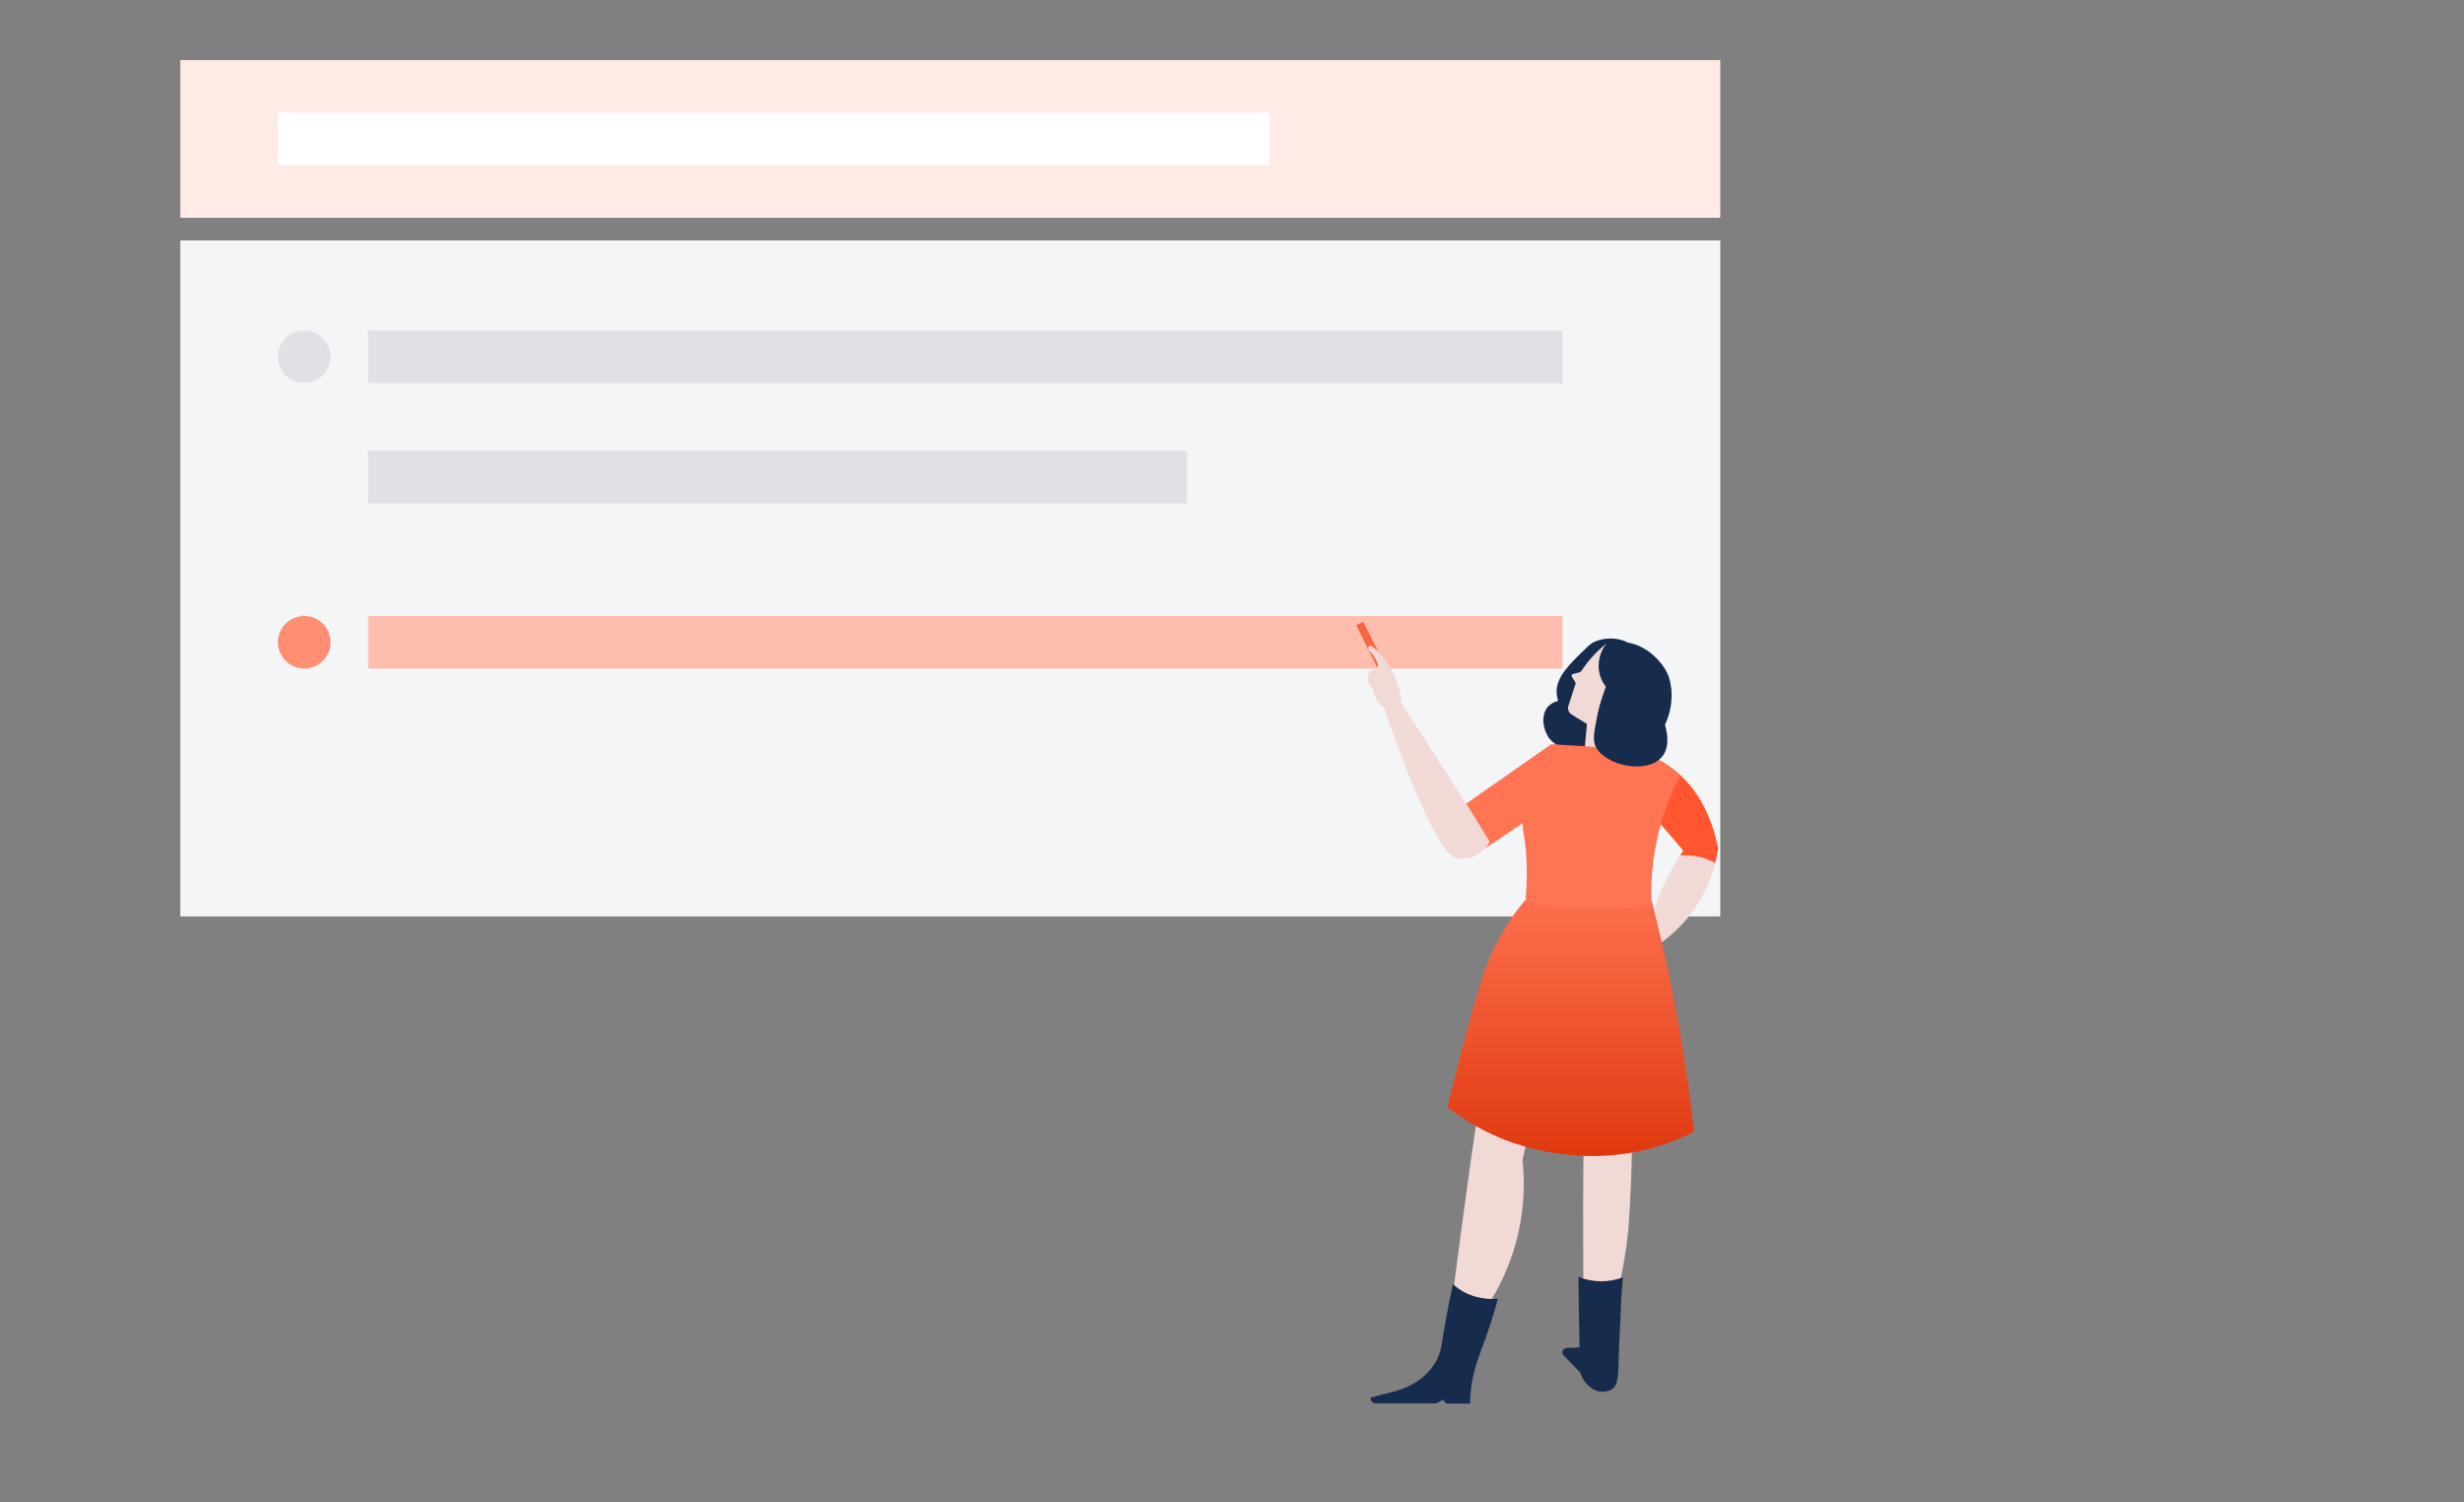<svg xmlns="http://www.w3.org/2000/svg" xmlns:xlink="http://www.w3.org/1999/xlink" width="328" height="200" viewBox="0 0 328 200">
  <rect x="0" y="0" width="328" height="200" fill="#808080" stroke="none"/>
  <defs>
    <path id="team-homepage-step3-a" d="M34.348,15.459 C33.437,16.496 36.376,20.355 37.023,21.234 L37.023,21.234 L43.087,28.288 C41.277,30.943 39.873,33.851 38.924,36.921 L38.924,36.921 L39.276,41.056 C40.881,40.024 42.32,38.757 43.545,37.297 L43.545,37.297 C45.727,34.635 47.168,31.444 47.723,28.046 L47.723,28.046 C47.175,25.302 45.604,19.776 40.833,16.873 L40.833,16.873 C39.272,15.925 37.025,15.057 35.569,15.057 L35.569,15.057 C35.026,15.057 34.594,15.177 34.348,15.459 L34.348,15.459 Z"/>
    <path id="team-homepage-step3-b" d="M35.686,32.333 C35.053,32.439 34.76,32.462 34.551,32.485 L34.551,32.485 C33.325,32.642 30.988,32.89 24.697,33.31 L24.697,33.31 C22.951,35.242 21.692,37.561 21.023,40.079 L21.023,40.079 C16.755,55.659 15.906,61.756 15.906,61.756 L15.906,61.756 C15.906,61.756 14.192,73.33 12.509,86.451 L12.509,86.451 C13.368,87.016 14.285,87.484 15.244,87.851 L15.244,87.851 C15.927,88.087 16.636,88.237 17.355,88.293 L17.355,88.293 C20.857,82.667 22.378,76.033 21.677,69.442 L21.677,69.442 C22.325,66.205 23.268,63.033 24.495,59.967 L24.495,59.967 C25.389,57.712 28.178,50.786 29.591,51.057 L29.591,51.057 C31.003,51.328 29.891,57.96 29.771,70.374 L29.771,70.374 C29.71,77.06 29.771,82.533 29.771,86.166 L29.771,86.166 C30.69,86.67 31.775,86.778 32.777,86.466 L32.777,86.466 C33.496,86.3 34.158,85.944 34.693,85.436 L34.693,85.436 C35.122,83.464 35.45,81.471 35.676,79.467 L35.676,79.467 C35.798,78.375 35.857,77.488 35.925,76.233 L35.925,76.233 C36.045,74.127 36.182,71.172 36.256,67.473 L36.256,67.473 C36.873,60.058 37.007,57.516 37.045,56.802 L37.045,56.802 C37.057,56.163 37.107,55.524 37.195,54.891 L37.195,54.891 C37.195,54.673 37.263,54.463 37.331,54.14 L37.331,54.14 C37.781,51.884 39.773,42.304 39.247,38.83 L39.247,38.83 C39.028,37.432 38.694,36.054 38.247,34.71 L38.247,34.71 C38.135,34.274 37.991,33.847 37.818,33.431 L37.818,33.431 C37.607,32.944 37.355,32.473 37.068,32.025 L37.068,32.025 C36.768,32.108 36.316,32.228 35.686,32.333 L35.686,32.333 Z"/>
    <path id="team-homepage-step3-c" d="M11.84,88.67 C11.539,90.166 11.186,92.257 10.878,94.152 L10.878,94.152 C10.419,96.987 8.008,99.34 4.694,100.205 L4.694,100.205 L1.508,101.032 C1.35,101.423 1.702,101.821 2.206,101.821 L2.206,101.821 L10.202,101.821 L11.036,101.364 L11.562,101.843 L14.703,101.843 C14.703,101.513 14.711,101.018 14.764,100.414 L14.764,100.414 C14.995,97.611 15.808,95.799 16.741,93.166 L16.741,93.166 C17.176,91.963 17.777,90.158 18.4,87.904 L18.4,87.904 C17.423,87.979 16.439,87.887 15.493,87.633 L15.493,87.633 C14.346,87.327 13.289,86.753 12.412,85.955 L12.412,85.955 C12.216,86.852 12.025,87.757 11.84,88.67 L11.84,88.67 Z"/>
    <path id="team-homepage-step3-d" d="M29.26,94.37 L27.643,94.437 C27.08,94.437 26.772,94.993 27.103,95.384 L27.103,95.384 L29.357,97.723 C29.624,98.587 30.178,99.332 30.929,99.836 L30.929,99.836 C31.255,100.057 31.627,100.202 32.017,100.258 L32.017,100.258 C32.551,100.322 33.091,100.214 33.558,99.949 L33.558,99.949 C34.452,99.4 34.415,97.986 34.482,95.498 L34.482,95.498 C34.528,93.67 34.663,91.842 34.738,90.016 L34.738,90.016 C34.753,88.804 34.843,87.129 35.039,85.046 L35.039,85.046 C33.123,85.766 31.005,85.739 29.108,84.971 L29.108,84.971 L29.26,94.37 Z"/>
    <path id="team-homepage-step3-e" d="M2.034,0.737 C1.831,0.778 1.701,1.079 1.879,1.388 L1.879,1.388 C2.057,1.697 1.935,1.424 2.216,1.922 L2.216,1.922 C2.348,2.149 2.981,3.674 2.522,3.765 L2.522,3.765 C2.486,3.773 2.447,3.772 2.409,3.769 L2.409,3.769 C2.37,3.767 2.332,3.764 2.296,3.772 L2.296,3.772 C2.216,3.8 2.146,3.848 2.092,3.91 L2.092,3.91 C1.933,4.033 1.763,3.996 1.637,4.023 L1.637,4.023 C1.251,4.098 1.071,4.83 1.064,4.923 L1.064,4.923 C0.97,5.517 1.138,6.122 1.526,6.58 L1.526,6.58 C1.456,7.137 1.552,7.704 1.801,8.207 L1.801,8.207 C1.978,8.559 2.237,9.063 2.684,9.142 L2.684,9.142 C3.133,9.222 3.301,8.804 4.06,8.716 L4.06,8.716 C4.228,8.706 4.352,8.718 4.449,8.73 L4.449,8.73 C4.606,8.749 4.698,8.769 4.801,8.697 L4.801,8.697 C4.972,8.583 5.043,8.022 4.922,7.108 L4.922,7.108 C4.78,5.884 4.472,4.685 4.008,3.543 L4.008,3.543 C3.824,3.093 3.607,2.657 3.359,2.239 L3.359,2.239 C3.148,1.888 2.434,0.734 2.062,0.734 L2.062,0.734 C2.053,0.734 2.043,0.734 2.034,0.737 L2.034,0.737 Z"/>
    <linearGradient id="team-homepage-step3-f" x1="50%" x2="50%" y1="0%" y2="100%">
      <stop offset="0%" stop-color="#FF7452"/>
      <stop offset="100%" stop-color="#DE350B"/>
    </linearGradient>
    <path id="team-homepage-step3-g" d="M30.658,0.804 C30.501,0.93 30.353,1.065 30.214,1.21 L30.214,1.21 C27.96,3.383 26.111,5.113 26.216,7.225 L26.216,7.225 C26.236,7.592 26.299,7.956 26.404,8.309 L26.404,8.309 C25.893,8.422 25.428,8.683 25.067,9.061 L25.067,9.061 C24.074,10.196 24.382,12.136 25.232,13.294 L25.232,13.294 C26.57,14.893 28.845,15.337 30.688,14.361 L30.688,14.361 C30.98,14.184 31.261,13.983 31.521,13.76 L31.521,13.76 C31.808,13.452 32.236,12.971 32.708,12.354 L32.708,12.354 C35.046,9.354 38.352,3.39 36.399,1.112 L36.399,1.112 C35.779,0.381 34.599,0 33.396,0 L33.396,0 C32.397,0 31.382,0.262 30.658,0.804 L30.658,0.804 Z"/>
    <path id="team-homepage-step3-h" d="M29.606,4.173 C29.508,4.346 29.478,4.429 29.071,4.557 L29.071,4.557 C28.666,4.683 28.163,4.676 28.208,4.97 L28.208,4.97 C28.254,5.263 28.733,5.721 28.749,5.963 L28.749,5.963 L27.78,8.971 C27.64,9.397 27.81,9.863 28.191,10.099 L28.191,10.099 L28.943,10.571 L33.738,13.505 C33.288,11.523 32.978,9.514 32.814,7.489 L32.814,7.489 C32.784,7.112 32.758,6.741 32.74,6.375 L32.74,6.375 C32.253,5.747 31.941,5 31.836,4.211 L31.836,4.211 C31.753,3.479 31.838,2.738 32.085,2.045 L32.085,2.045 C32.262,1.551 32.515,1.089 32.836,0.676 L32.836,0.676 C31.587,1.671 30.499,2.848 29.606,4.173 L29.606,4.173 Z"/>
    <path id="team-homepage-step3-i" d="M29.845,15.865 L36,16.421 C35.819,14.271 36.016,12.106 36.579,10.023 L36.579,10.023 L30.424,9.467 L29.845,15.865 Z"/>
    <path id="team-homepage-step3-j" d="M34.348,15.4 C33.385,16.49 36.376,20.295 37.023,21.174 L37.023,21.174 L43.087,28.228 L42.658,28.875 L43.259,28.875 C44.677,28.843 46.078,29.188 47.318,29.875 L47.318,29.875 C47.506,29.144 47.632,28.505 47.723,27.987 L47.723,27.987 C47.175,25.234 45.604,19.715 40.833,16.813 L40.833,16.813 C39.278,15.863 37.071,14.973 35.61,14.973 L35.61,14.973 C35.057,14.973 34.611,15.101 34.348,15.4 L34.348,15.4 Z"/>
    <path id="team-homepage-step3-k" d="M33.581,0.646 C33.029,1.791 32.836,3.075 33.024,4.33 L33.024,4.33 C33.19,6.248 32.273,7.067 31.634,10.218 L31.634,10.218 C31.2,12.414 30.98,13.512 31.408,14.383 L31.408,14.383 C32.694,16.994 38.458,18.144 40.329,15.632 L40.329,15.632 C41.373,14.242 40.847,12.196 40.63,11.496 L40.63,11.496 C41.339,10.006 41.633,8.351 41.479,6.707 L41.479,6.707 C41.425,6.196 41.324,5.694 41.179,5.203 L41.179,5.203 C40.64,3.443 38.092,0.481 34.885,0.481 L34.885,0.481 C34.461,0.481 34.025,0.533 33.581,0.646 L33.581,0.646 Z"/>
  </defs>
  <g fill="none" fill-rule="evenodd">
    <rect width="205" height="90" x="24" y="32" fill="#F4F5F7" transform="matrix(1 0 0 -1 0 154)"/>
    <g fill="#DFE1E6" transform="translate(37 44)">
      <circle cx="3.5" cy="3.5" r="3.5"/>
      <rect width="159" height="7" x="12"/>
      <rect width="109" height="7" x="12" y="16"/>
    </g>
    <g transform="translate(37 82)">
      <circle cx="3.5" cy="3.5" r="3.5" fill="#FF8F73"/>
      <rect width="159" height="7" x="12" fill="#FFBDAD"/>
    </g>
    <rect width="205" height="21" x="24" y="8" fill="#FFEBE5" transform="matrix(1 0 0 -1 0 37)"/>
    <rect width="132" height="7" x="37" y="15" fill="#FFF"/>
    <line x1="184" x2="181" y1="89" y2="83" stroke="#F76541" stroke-width="1.038"/>
    <g transform="translate(181 85)">
      <use fill="#D8D8D8" xlink:href="#team-homepage-step3-a"/>
      <use fill="#F1DAD5" xlink:href="#team-homepage-step3-a"/>
      <use fill="#F1DAD5" xlink:href="#team-homepage-step3-b"/>
      <use fill="#172B4D" xlink:href="#team-homepage-step3-c"/>
      <use fill="#172B4D" xlink:href="#team-homepage-step3-d"/>
      <use fill="#F1DAD5" transform="rotate(-10 3.01 4.944)" xlink:href="#team-homepage-step3-e"/>
      <path fill="url(#team-homepage-step3-f)" d="M19.272,38.635 C18.364,40.133 17.587,41.708 16.949,43.341 L16.949,43.341 C16.199,45.087 14.095,52.381 11.69,62.383 L11.69,62.383 C13.719,63.963 15.938,65.284 18.295,66.315 L18.295,66.315 C19.934,67.028 29.208,70.893 39.847,67.548 L39.847,67.548 C41.452,67.044 43.006,66.402 44.5,65.63 L44.5,65.63 C43.801,59.389 42.793,52.719 41.358,45.704 L41.358,45.704 C40.576,41.928 39.741,38.309 38.847,34.845 L38.847,34.845 L24.735,32.017 C22.615,33.957 20.775,36.184 19.272,38.635"/>
      <use fill="#172B4D" xlink:href="#team-homepage-step3-g"/>
      <use fill="#F1DAD5" xlink:href="#team-homepage-step3-h"/>
      <use fill="#F1DAD5" xlink:href="#team-homepage-step3-i"/>
      <use fill="#FF5630" xlink:href="#team-homepage-step3-j"/>
      <path fill="#FF7452" d="M13.916,22.162 L15.993,28.392 L21.687,24.597 C21.69,25.451 21.91,26.278 22.075,27.755 L22.075,27.755 C22.3,30.042 22.3,32.345 22.075,34.635 L22.075,34.635 C22.075,34.635 24.308,36.018 30.762,36.018 L30.762,36.018 C33.47,36.029 36.173,35.826 38.847,35.417 L38.847,35.417 C38.67,31.499 39.174,27.58 40.337,23.836 L40.337,23.836 C40.939,21.888 41.719,19.997 42.667,18.189 L42.667,18.189 L41.621,17.287 C40.707,16.584 39.695,16.023 38.616,15.618 L38.616,15.618 C35.624,14.52 29.537,14.332 25.502,14.068 L25.502,14.068 L13.916,22.162 Z"/>
      <use fill="#172B4D" xlink:href="#team-homepage-step3-k"/>
      <path fill="#F1DAD5" d="M4.694,6.688 C4.694,6.688 7.81,28.495 10.925,29.533 C14.04,30.572 15.655,28.145 15.655,28.145 L14.04,24.014 L6.771,6.688 L4.694,6.688 Z" transform="rotate(-10 10.175 18.24)"/>
    </g>
  </g>
</svg>
